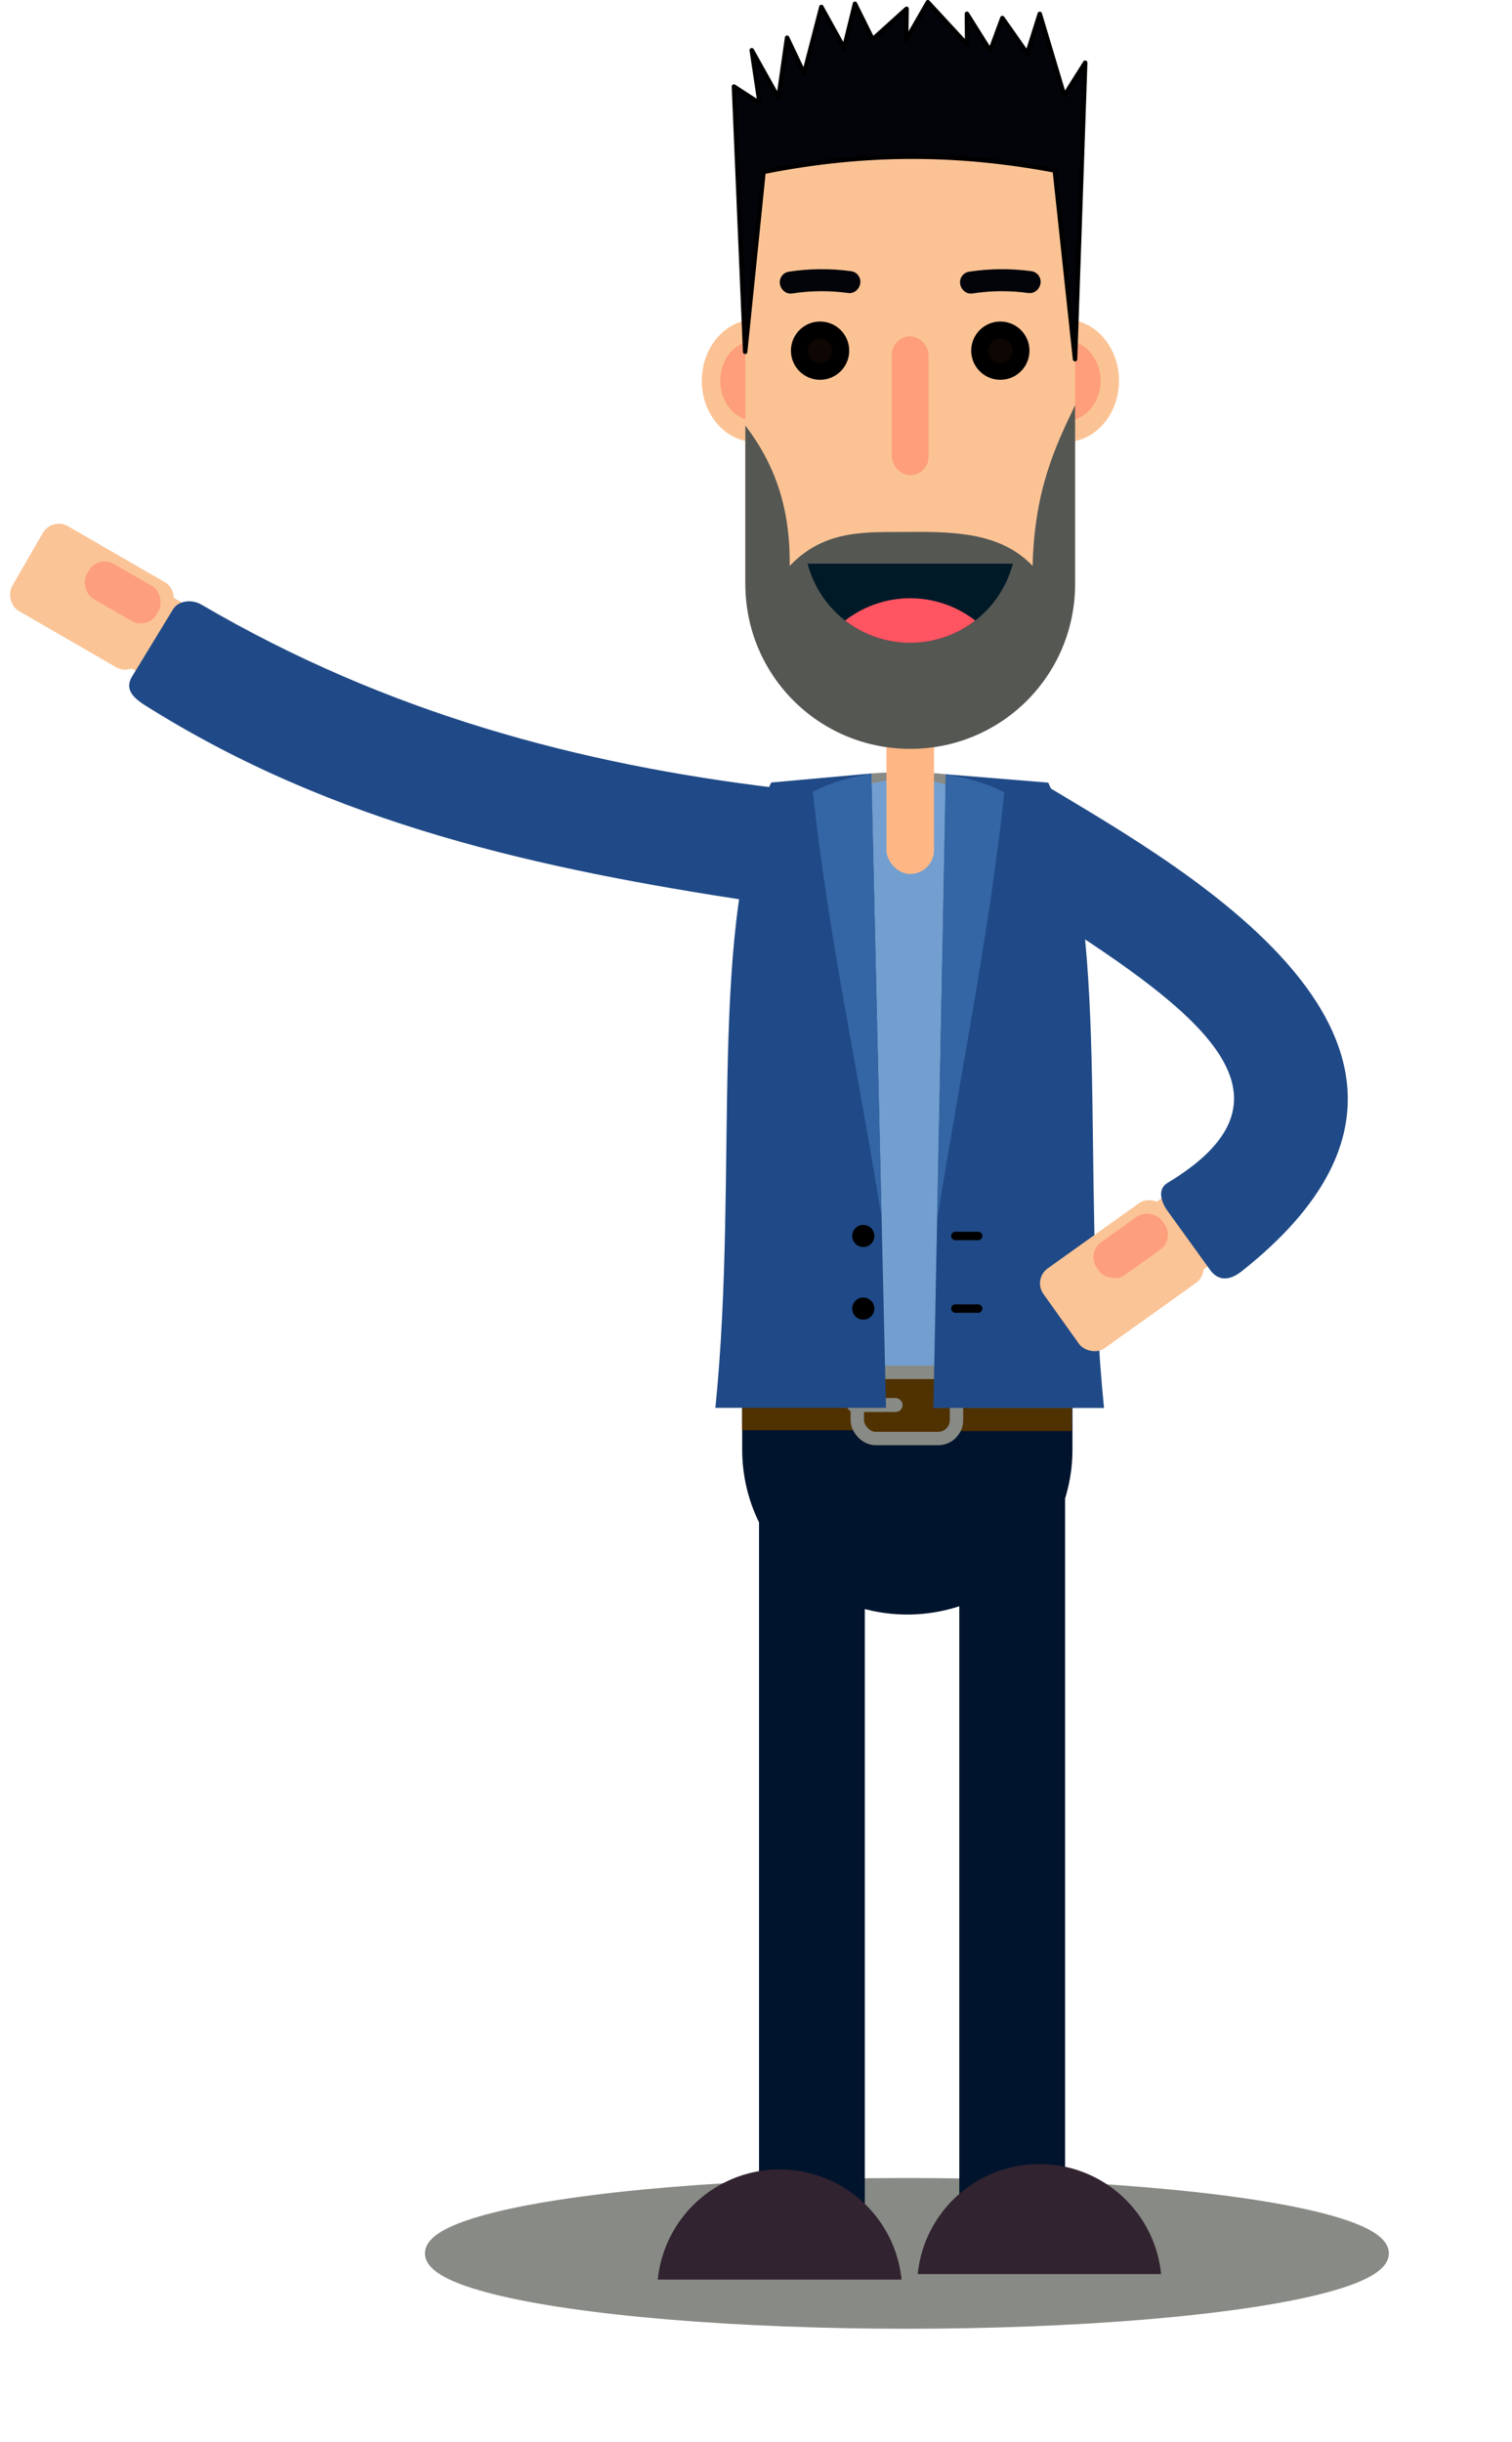 <?xml version="1.0" encoding="UTF-8" standalone="no"?>
<svg
   xmlns:dc="http://purl.org/dc/elements/1.1/"
   xmlns:cc="http://creativecommons.org/ns#"
   xmlns:rdf="http://www.w3.org/1999/02/22-rdf-syntax-ns#"
   xmlns:svg="http://www.w3.org/2000/svg"
   xmlns="http://www.w3.org/2000/svg"
   xmlns:sodipodi="http://sodipodi.sourceforge.net/DTD/sodipodi-0.dtd"
   xmlns:inkscape="http://www.inkscape.org/namespaces/inkscape"
   width="89.628mm"
   height="144.744mm"
   viewBox="0 0 89.628 144.744"
   version="1.1"
   id="svg12248"
   inkscape:version="1.0.1 (3bc2e813f5, 2020-09-07)"
   sodipodi:docname="Bonhomme1.svg">
  <defs
     id="defs12242">
    <inkscape:path-effect
       effect="bend_path"
       id="path-effect11365"
       is_visible="true"
       lpeversion="1"
       bendpath="m -164.309,-10.006 c 1.648,-0.329 3.227,-0.304 4.752,0"
       prop_scale="0.775"
       scale_y_rel="false"
       vertical="false"
       hide_knot="false"
       bendpath-nodetypes="cc" />
    <inkscape:path-effect
       effect="bend_path"
       id="path-effect11421"
       is_visible="true"
       lpeversion="1"
       bendpath="m -153.623,-10.006 c 1.648,-0.329 3.227,-0.304 4.752,0"
       prop_scale="0.775"
       scale_y_rel="false"
       vertical="false"
       hide_knot="false"
       bendpath-nodetypes="cc" />
    <inkscape:path-effect
       effect="bend_path"
       id="path-effect12111"
       is_visible="true"
       lpeversion="1"
       bendpath="m -182.958,176.32 c 12.286,8.526 25.858,16.071 47.716,17.297"
       prop_scale="1"
       scale_y_rel="false"
       vertical="false"
       hide_knot="false"
       bendpath-nodetypes="cc" />
    <inkscape:path-effect
       effect="bend_path"
       id="path-effect12075"
       is_visible="true"
       lpeversion="1"
       bendpath="m -92.231,233.101 c 29.777,16.731 12.787,21.866 4.369,29.126"
       prop_scale="1"
       scale_y_rel="false"
       vertical="false"
       hide_knot="false"
       bendpath-nodetypes="cc" />
    <filter
       inkscape:collect="always"
       style="color-interpolation-filters:sRGB"
       id="filter11732"
       x="-0.126"
       width="1.253"
       y="-0.875"
       height="2.75">
      <feGaussianBlur
         inkscape:collect="always"
         stdDeviation="2.967"
         id="feGaussianBlur11734" />
    </filter>
  </defs>
  <sodipodi:namedview
     id="base"
     pagecolor="#ffffff"
     bordercolor="#666666"
     borderopacity="1.0"
     inkscape:pageopacity="0.0"
     inkscape:pageshadow="2"
     inkscape:zoom="0.98994949"
     inkscape:cx="110.64247"
     inkscape:cy="228.34952"
     inkscape:document-units="mm"
     inkscape:current-layer="layer1"
     inkscape:document-rotation="0"
     showgrid="false"
     fit-margin-top="0"
     fit-margin-left="0"
     fit-margin-right="0"
     fit-margin-bottom="0"
     inkscape:window-width="1588"
     inkscape:window-height="836"
     inkscape:window-x="0"
     inkscape:window-y="0"
     inkscape:window-maximized="0" />
  <g
     inkscape:label="Calque 1"
     inkscape:groupmode="layer"
     id="layer1"
     transform="translate(-57.073,-51.685)">
    <g
       id="g13209"
       transform="translate(338.248,-100.369)">
      <g
         id="g13114"
         transform="rotate(2.083,-337.311,-151.963)">
        <rect
           style="fill:#fbc496;fill-opacity:1;stroke:none;stroke-width:0.5;stroke-linecap:round;stroke-linejoin:round;stroke-miterlimit:4;stroke-dasharray:none;stroke-opacity:1;stop-color:#000000"
           id="rect13073-0"
           width="7.412"
           height="4.877"
           x="-143.303"
           y="284.436"
           rx="1.089"
           ry="1.089"
           transform="rotate(27.931)" />
        <rect
           style="fill:#fbc496;fill-opacity:1;stroke:none;stroke-width:0.5;stroke-linecap:round;stroke-linejoin:round;stroke-miterlimit:4;stroke-dasharray:none;stroke-opacity:1;stop-color:#000000"
           id="rect13073"
           width="8.828"
           height="5.809"
           x="-150.52"
           y="283.898"
           rx="1.089"
           ry="1.089"
           transform="rotate(27.931)" />
        <rect
           style="fill:#fd9f7c;fill-opacity:1;stroke:none;stroke-width:0.5;stroke-linecap:round;stroke-linejoin:round;stroke-miterlimit:4;stroke-dasharray:none;stroke-opacity:1;stop-color:#000000"
           id="rect13073-3"
           width="4.778"
           height="2.401"
           x="-147.043"
           y="284.472"
           rx="1.089"
           ry="1.089"
           transform="rotate(27.931)" />
      </g>
      <path
         style="fill:#888a85;stroke:none;stroke-width:0.265px;stroke-linecap:butt;stroke-linejoin:miter;stroke-opacity:1"
         d="m -225.006,197.951 c -1.449,-0.165 -3.024,-0.175 -4.522,-0.055 l -0.006,0.611 c 2.132,-0.447 2.588,-0.38 4.453,0.063 z"
         id="path11857"
         sodipodi:nodetypes="ccccc" />
      <ellipse
         style="fill:#888a85;fill-opacity:1;stroke:#888a85;stroke-width:0.794;stroke-linecap:round;stroke-linejoin:round;stroke-miterlimit:4;stroke-dasharray:none;stroke-opacity:1;filter:url(#filter11732);stop-color:#000000"
         id="path11646"
         cx="-227.416"
         cy="285.606"
         rx="28.172"
         ry="4.07" />
      <g
         id="g10891"
         transform="translate(-243.302,67.956)">
        <path
           id="rect9791"
           style="fill:#00142d;fill-opacity:1;stroke:none;stroke-width:1px;stop-color:#000000"
           d="M 96.982,612.83 H 23.988 c -0.304,0 -0.585,0.081 -0.887,0.088 v 28.584 c 10e-7,20.465 16.475,36.939 36.939,36.939 20.465,0 36.941,-16.475 36.941,-36.939 z"
           transform="scale(0.265)" />
        <rect
           style="opacity:1;fill:#00142d;fill-opacity:1;stroke:none;stroke-width:0.794;stroke-linecap:round;stroke-miterlimit:4;stroke-dasharray:none;stroke-opacity:1;stop-color:#000000"
           id="rect10868"
           width="6.271"
           height="45.093"
           x="7.12"
           y="170.196" />
        <rect
           style="opacity:1;fill:#00142d;fill-opacity:1;stroke:none;stroke-width:0.794;stroke-linecap:round;stroke-miterlimit:4;stroke-dasharray:none;stroke-opacity:1;stop-color:#000000"
           id="rect10868-9"
           width="6.271"
           height="45.093"
           x="18.992"
           y="169.49" />
        <path
           id="path10850-2"
           style="fill:#31232f;fill-opacity:1;stroke:none;stroke-width:0.265px;stop-color:#000000"
           d="m 23.742,212.356 a 7.25,7.25 0 0 0 -7.214,6.522 h 14.427 a 7.25,7.25 0 0 0 -7.213,-6.522 z" />
        <path
           id="path10850"
           style="fill:#31232f;fill-opacity:1;stroke:none;stroke-width:1px;stop-color:#000000"
           d="M 31.486,802.541 A 27.402,27.402 0 0 0 4.223,827.189 H 58.748 A 27.402,27.402 0 0 0 31.486,802.541 Z"
           transform="scale(0.265)" />
      </g>
      <path
         id="path10828"
         style="fill:#729fcf;fill-opacity:1;stroke:none;stroke-width:0.265px;stop-color:#000000"
         d="m -227.416,198.228 c -5.415,0 -9.774,5.218 -9.774,11.699 v 26.48 c 0.08,-0.002 0.154,-0.028 0.235,-0.028 h 19.313 v -26.452 c 0,-6.481 -4.359,-11.699 -9.774,-11.699 z" />
      <g
         id="g11471"
         transform="translate(-70.566,178.901)">
        <g
           id="g11493">
          <g
             id="g11449"
             transform="translate(-0.212)">
            <g
               id="g11435"
               transform="matrix(0.744,0,0,0.744,-38.163,-1.963)"
               style="stroke-width:1.344">
              <ellipse
                 style="fill:#fbc394;fill-opacity:1;stroke:none;stroke-width:0.356px;stop-color:#000000"
                 id="circle10535-1"
                 cx="-146.594"
                 cy="-3.114"
                 rx="4.251"
                 ry="4.876" />
              <ellipse
                 style="fill:#fe9e7a;fill-opacity:1;stroke:none;stroke-width:0.356px;stop-color:#000000"
                 id="circle10537-0"
                 cx="-146.594"
                 cy="-3.114"
                 rx="2.788"
                 ry="3.198" />
            </g>
            <g
               id="g11441"
               transform="matrix(0.744,0,0,0.744,-56.567,-1.963)"
               style="stroke-width:1.344">
              <ellipse
                 style="fill:#fbc394;fill-opacity:1;stroke:none;stroke-width:0.356px;stop-color:#000000"
                 id="ellipse11437"
                 cx="-146.594"
                 cy="-3.114"
                 rx="4.251"
                 ry="4.876" />
              <ellipse
                 style="fill:#fe9e7a;fill-opacity:1;stroke:none;stroke-width:0.356px;stop-color:#000000"
                 id="ellipse11439"
                 cx="-146.594"
                 cy="-3.114"
                 rx="2.788"
                 ry="3.198" />
            </g>
          </g>
          <rect
             style="fill:#fbc394;fill-opacity:1;stroke:none;stroke-width:1;stroke-miterlimit:4;stroke-dasharray:none;stop-color:#000000"
             id="rect9806-8-3"
             width="19.547"
             height="40"
             x="-166.428"
             y="-22.596"
             ry="9.774"
             rx="9.774" />
          <rect
             style="fill:#ffb685;fill-opacity:1;stroke:none;stroke-width:0.265px;stop-color:#000000"
             id="rect10574-0"
             width="2.819"
             height="10.654"
             x="-158.063"
             y="14.297"
             ry="1.409"
             rx="1.409" />
          <path
             id="path10101-4"
             style="fill:#555753;fill-opacity:1;stroke:none;stroke-width:1;stroke-linecap:butt;stroke-linejoin:miter;stroke-miterlimit:4;stroke-dasharray:none;stroke-opacity:1"
             d="m -146.88,-2.834 c -1.214,2.525 -2.41,5.082 -2.518,9.526 -1.851,-1.938 -4.532,-2.043 -7.387,-2.011 -2.381,0.026 -4.899,-0.21 -7.011,2.011 0.032,-2.86 -0.582,-5.658 -2.631,-8.313 v 9.383 c 0,5.415 4.359,9.774 9.774,9.774 5.415,0 9.774,-4.359 9.774,-9.774 z" />
          <path
             id="path9793-2-1-4"
             style="fill:#001a28;fill-opacity:1;stroke:none;stroke-width:1;stroke-miterlimit:4;stroke-dasharray:none;stop-color:#000000"
             d="m -162.738,6.56 a 6.29,6.29 0 0 0 6.084,4.692 6.29,6.29 0 0 0 6.084,-4.692 z" />
          <path
             id="path9793-2-0-0-4"
             style="fill:#ff5461;fill-opacity:1;stroke:none;stroke-width:1;stroke-miterlimit:4;stroke-dasharray:none;stop-color:#000000"
             d="m -156.654,8.61 a 6.29,6.29 0 0 0 -3.856,1.321 6.29,6.29 0 0 0 3.856,1.321 6.29,6.29 0 0 0 3.856,-1.321 6.29,6.29 0 0 0 -3.856,-1.321 z" />
          <rect
             style="fill:#fe9e7a;fill-opacity:1;stroke:none;stroke-width:0.265px;stop-color:#000000"
             id="rect9806-9-49-4"
             width="2.177"
             height="8.23"
             x="-157.743"
             y="-6.913"
             ry="1.089"
             rx="1.089" />
          <g
             id="g11425"
             transform="translate(0.036)">
            <circle
               style="fill:#0d0603;fill-opacity:1;stroke:#000000;stroke-width:1;stroke-miterlimit:4;stroke-dasharray:none;stop-color:#000000"
               id="path9793-6-5-8"
               cx="-162.033"
               cy="-6.064"
               r="1.227" />
            <circle
               style="fill:#0d0603;fill-opacity:1;stroke:#000000;stroke-width:1;stroke-miterlimit:4;stroke-dasharray:none;stop-color:#000000"
               id="path9793-6-5-1-5"
               cx="-151.347"
               cy="-6.064"
               r="1.227" />
          </g>
          <g
             id="g11429"
             transform="translate(0.036)">
            <path
               id="rect9806-9-7-1-7"
               style="fill:#02040a;fill-opacity:1;stroke:none;stroke-width:1;stroke-miterlimit:4;stroke-dasharray:none;stop-color:#000000"
               d="m -164.408,-9.986 c -0.074,-0.354 0.158,-0.701 0.523,-0.758 1.222,-0.188 2.469,-0.198 3.693,-0.03 0.366,0.05 0.604,0.393 0.536,0.749 -0.068,0.355 -0.384,0.589 -0.713,0.544 -1.099,-0.151 -2.221,-0.142 -3.317,0.027 -0.328,0.051 -0.648,-0.178 -0.722,-0.532 z"
               inkscape:path-effect="#path-effect11365"
               inkscape:original-d="m -164.3093,-10.005861 c 0,-0.466666 0.28036,-0.842358 0.6286,-0.842358 h 3.49477 c 0.34823,0 0.62859,0.375692 0.62859,0.842358 0,0.466665 -0.28036,0.8423566 -0.62859,0.8423566 h -3.49477 c -0.34824,0 -0.6286,-0.3756916 -0.6286,-0.8423566 z" />
            <path
               id="rect9806-9-7-1-7-3"
               style="fill:#02040a;fill-opacity:1;stroke:none;stroke-width:1;stroke-miterlimit:4;stroke-dasharray:none;stop-color:#000000"
               d="m -153.722,-9.986 c -0.074,-0.354 0.158,-0.701 0.523,-0.758 1.222,-0.188 2.469,-0.198 3.693,-0.03 0.366,0.05 0.604,0.393 0.536,0.749 -0.068,0.355 -0.384,0.589 -0.713,0.544 -1.099,-0.151 -2.221,-0.142 -3.317,0.027 -0.328,0.051 -0.648,-0.178 -0.722,-0.532 z"
               inkscape:path-effect="#path-effect11421"
               inkscape:original-d="m 10.79841,0.88637335 c 0,-0.46666603 0.28036,-0.84235802 0.6286,-0.84235802 h 3.49477 c 0.34823,0 0.62859,0.37569199 0.62859,0.84235802 0,0.46666495 -0.28036,0.84235665 -0.62859,0.84235665 h -3.49477 c -0.34824,0 -0.6286,-0.3756917 -0.6286,-0.84235665 z" />
          </g>
          <path
             style="fill:#02040a;fill-opacity:1;stroke:#000000;stroke-width:0.265;stroke-linecap:round;stroke-linejoin:round;stroke-miterlimit:4;stroke-dasharray:none;stroke-opacity:1"
             d="m -146.883,-5.562 0.601,-17.569 -1.238,1.965 -1.453,-4.859 -0.741,2.351 -1.477,-2.105 -0.719,1.948 -1.382,-2.199 0.013,1.831 -2.327,-2.516 -1.289,2.237 0.025,-1.848 -2.01,1.815 -1.049,-2.112 -0.644,2.622 -1.347,-2.433 -1.024,3.945 -1.008,-2.124 -0.51,3.576 -1.584,-2.834 0.469,3.144 -1.526,-0.99 0.665,15.722 1.089,-10.666 c 6.125,-1.22 11.596,-1.148 17.266,-0.084 z"
             id="path11431"
             sodipodi:nodetypes="cccccccccccccccccccccccccc" />
        </g>
      </g>
      <g
         id="g11644"
         transform="translate(-97.371,7.156)">
        <g
           id="g11633"
           style="fill:#503100;fill-opacity:1">
          <rect
             style="opacity:1;fill:#503100;fill-opacity:1;stroke:none;stroke-width:0.265;stroke-linecap:round;stroke-linejoin:round;stroke-miterlimit:4;stroke-dasharray:none;stroke-opacity:1;stop-color:#000000"
             id="rect11597-8"
             width="8.539"
             height="2.985"
             x="-139.819"
             y="226.678"
             rx="0"
             ry="0" />
          <rect
             style="opacity:1;fill:#503100;fill-opacity:1;stroke:none;stroke-width:0.265;stroke-linecap:round;stroke-linejoin:round;stroke-miterlimit:4;stroke-dasharray:none;stroke-opacity:1;stop-color:#000000"
             id="rect11597-8-8"
             width="8.539"
             height="2.985"
             x="-128.81"
             y="226.727"
             rx="0"
             ry="0" />
        </g>
        <rect
           style="opacity:1;fill:#503100;fill-opacity:1;stroke:#888a85;stroke-width:0.794;stroke-linecap:round;stroke-linejoin:round;stroke-miterlimit:4;stroke-dasharray:none;stroke-opacity:1;stop-color:#000000"
           id="rect11597"
           width="5.881"
           height="3.919"
           x="-132.986"
           y="226.236"
           rx="1.089"
           ry="1.089" />
        <rect
           style="opacity:1;fill:#888a85;fill-opacity:1;stroke:none;stroke-width:0.794;stroke-linecap:round;stroke-linejoin:round;stroke-miterlimit:4;stroke-dasharray:none;stroke-opacity:1;stop-color:#000000"
           id="rect11637"
           width="3.317"
           height="0.829"
           x="-133.615"
           y="227.754"
           rx="0.415"
           ry="0.415" />
      </g>
      <path
         style="fill:#204a87;stroke:none;stroke-width:0.265px;stroke-linecap:round;stroke-linejoin:round;stroke-opacity:1"
         d="m -225.103,197.943 6.064,0.496 c 3.86,8.098 1.884,22.955 3.308,37.063 h -10.115 z"
         id="path11804-1"
         sodipodi:nodetypes="ccccc" />
      <path
         style="fill:#204a87;stroke:none;stroke-width:0.265px;stroke-linecap:round;stroke-linejoin:round;stroke-opacity:1"
         d="m -229.528,197.895 -5.933,0.537 c -3.86,8.098 -1.884,22.955 -3.308,37.063 h 10.115 z"
         id="path11804-1-6"
         sodipodi:nodetypes="ccccc" />
      <circle
         style="fill:#000000;fill-opacity:1;stroke:none;stroke-width:1;stroke-linecap:round;stroke-linejoin:round;stroke-miterlimit:4;stroke-dasharray:none;stroke-opacity:1;stop-color:#000000"
         id="path11964"
         cx="-230.001"
         cy="225.307"
         r="0.657" />
      <circle
         style="fill:#000000;fill-opacity:1;stroke:none;stroke-width:1;stroke-linecap:round;stroke-linejoin:round;stroke-miterlimit:4;stroke-dasharray:none;stroke-opacity:1;stop-color:#000000"
         id="circle11966"
         cx="-230.001"
         cy="229.61"
         r="0.657" />
      <path
         style="fill:none;stroke:#000000;stroke-width:0.5;stroke-linecap:round;stroke-linejoin:miter;stroke-miterlimit:4;stroke-dasharray:none;stroke-opacity:1"
         d="m -224.543,225.307 h 1.352"
         id="path11970" />
      <path
         style="fill:none;stroke:#000000;stroke-width:0.5;stroke-linecap:round;stroke-linejoin:miter;stroke-miterlimit:4;stroke-dasharray:none;stroke-opacity:1"
         d="m -224.543,229.61 h 1.352"
         id="path11970-4" />
      <path
         style="fill:#3465a4;stroke:none;stroke-width:0.265px;stroke-linecap:butt;stroke-linejoin:miter;stroke-opacity:1"
         d="m -225.114,197.934 c 0.93,0.223 1.78,0.249 3.476,1.082 -0.937,8.654 -2.637,16.829 -3.967,25.237 z"
         id="path11806-8"
         sodipodi:nodetypes="cccc" />
      <path
         style="fill:#3465a4;stroke:none;stroke-width:0.265px;stroke-linecap:butt;stroke-linejoin:miter;stroke-opacity:1"
         d="m -229.519,197.894 c -0.93,0.223 -1.78,0.249 -3.476,1.082 0.937,8.654 2.744,16.823 4.074,25.231 z"
         id="path11806-8-0"
         sodipodi:nodetypes="cccc" />
      <path
         style="fill:#204a87;fill-opacity:1;stroke:none;stroke-width:0.265px;stroke-linecap:butt;stroke-linejoin:miter;stroke-opacity:1"
         d="m -235.102,198.759 c -11.658,-1.397 -23.105,-4.413 -34.15,-10.881 -0.531,-0.306 -1.311,-0.246 -1.65,0.261 l -2.468,4.05 c -0.489,0.847 0.363,1.363 0.685,1.599 11.314,7.166 23.616,9.782 36.075,11.68 z"
         id="path13015"
         sodipodi:nodetypes="ccccccc" />
      <g
         id="g13114-3"
         transform="rotate(-63.449,-204.512,166.878)">
        <rect
           style="fill:#fbc496;fill-opacity:1;stroke:none;stroke-width:0.5;stroke-linecap:round;stroke-linejoin:round;stroke-miterlimit:4;stroke-dasharray:none;stroke-opacity:1;stop-color:#000000"
           id="rect13073-0-0"
           width="7.412"
           height="4.877"
           x="-143.303"
           y="284.436"
           rx="1.089"
           ry="1.089"
           transform="rotate(27.931)" />
        <rect
           style="fill:#fbc496;fill-opacity:1;stroke:none;stroke-width:0.5;stroke-linecap:round;stroke-linejoin:round;stroke-miterlimit:4;stroke-dasharray:none;stroke-opacity:1;stop-color:#000000"
           id="rect13073-9"
           width="8.828"
           height="5.809"
           x="-150.52"
           y="283.898"
           rx="1.089"
           ry="1.089"
           transform="rotate(27.931)" />
        <rect
           style="fill:#fd9f7c;fill-opacity:1;stroke:none;stroke-width:0.5;stroke-linecap:round;stroke-linejoin:round;stroke-miterlimit:4;stroke-dasharray:none;stroke-opacity:1;stop-color:#000000"
           id="rect13073-3-2"
           width="4.778"
           height="2.401"
           x="-147.043"
           y="284.472"
           rx="1.089"
           ry="1.089"
           transform="rotate(27.931)" />
      </g>
      <path
         style="fill:#204a87;fill-opacity:1;stroke:none;stroke-width:0.265px;stroke-linecap:butt;stroke-linejoin:miter;stroke-opacity:1"
         d="m -219.127,198.642 c 8.242,4.964 27.868,15.834 11.558,28.757 -0.655,0.515 -1.304,0.617 -1.815,0 l -2.604,-3.607 c -0.392,-0.564 -0.557,-1.266 0,-1.618 7.871,-4.722 2.891,-9.328 -5.11,-14.605 z"
         id="path13128"
         sodipodi:nodetypes="ccccccc" />
    </g>
  </g>
</svg>
